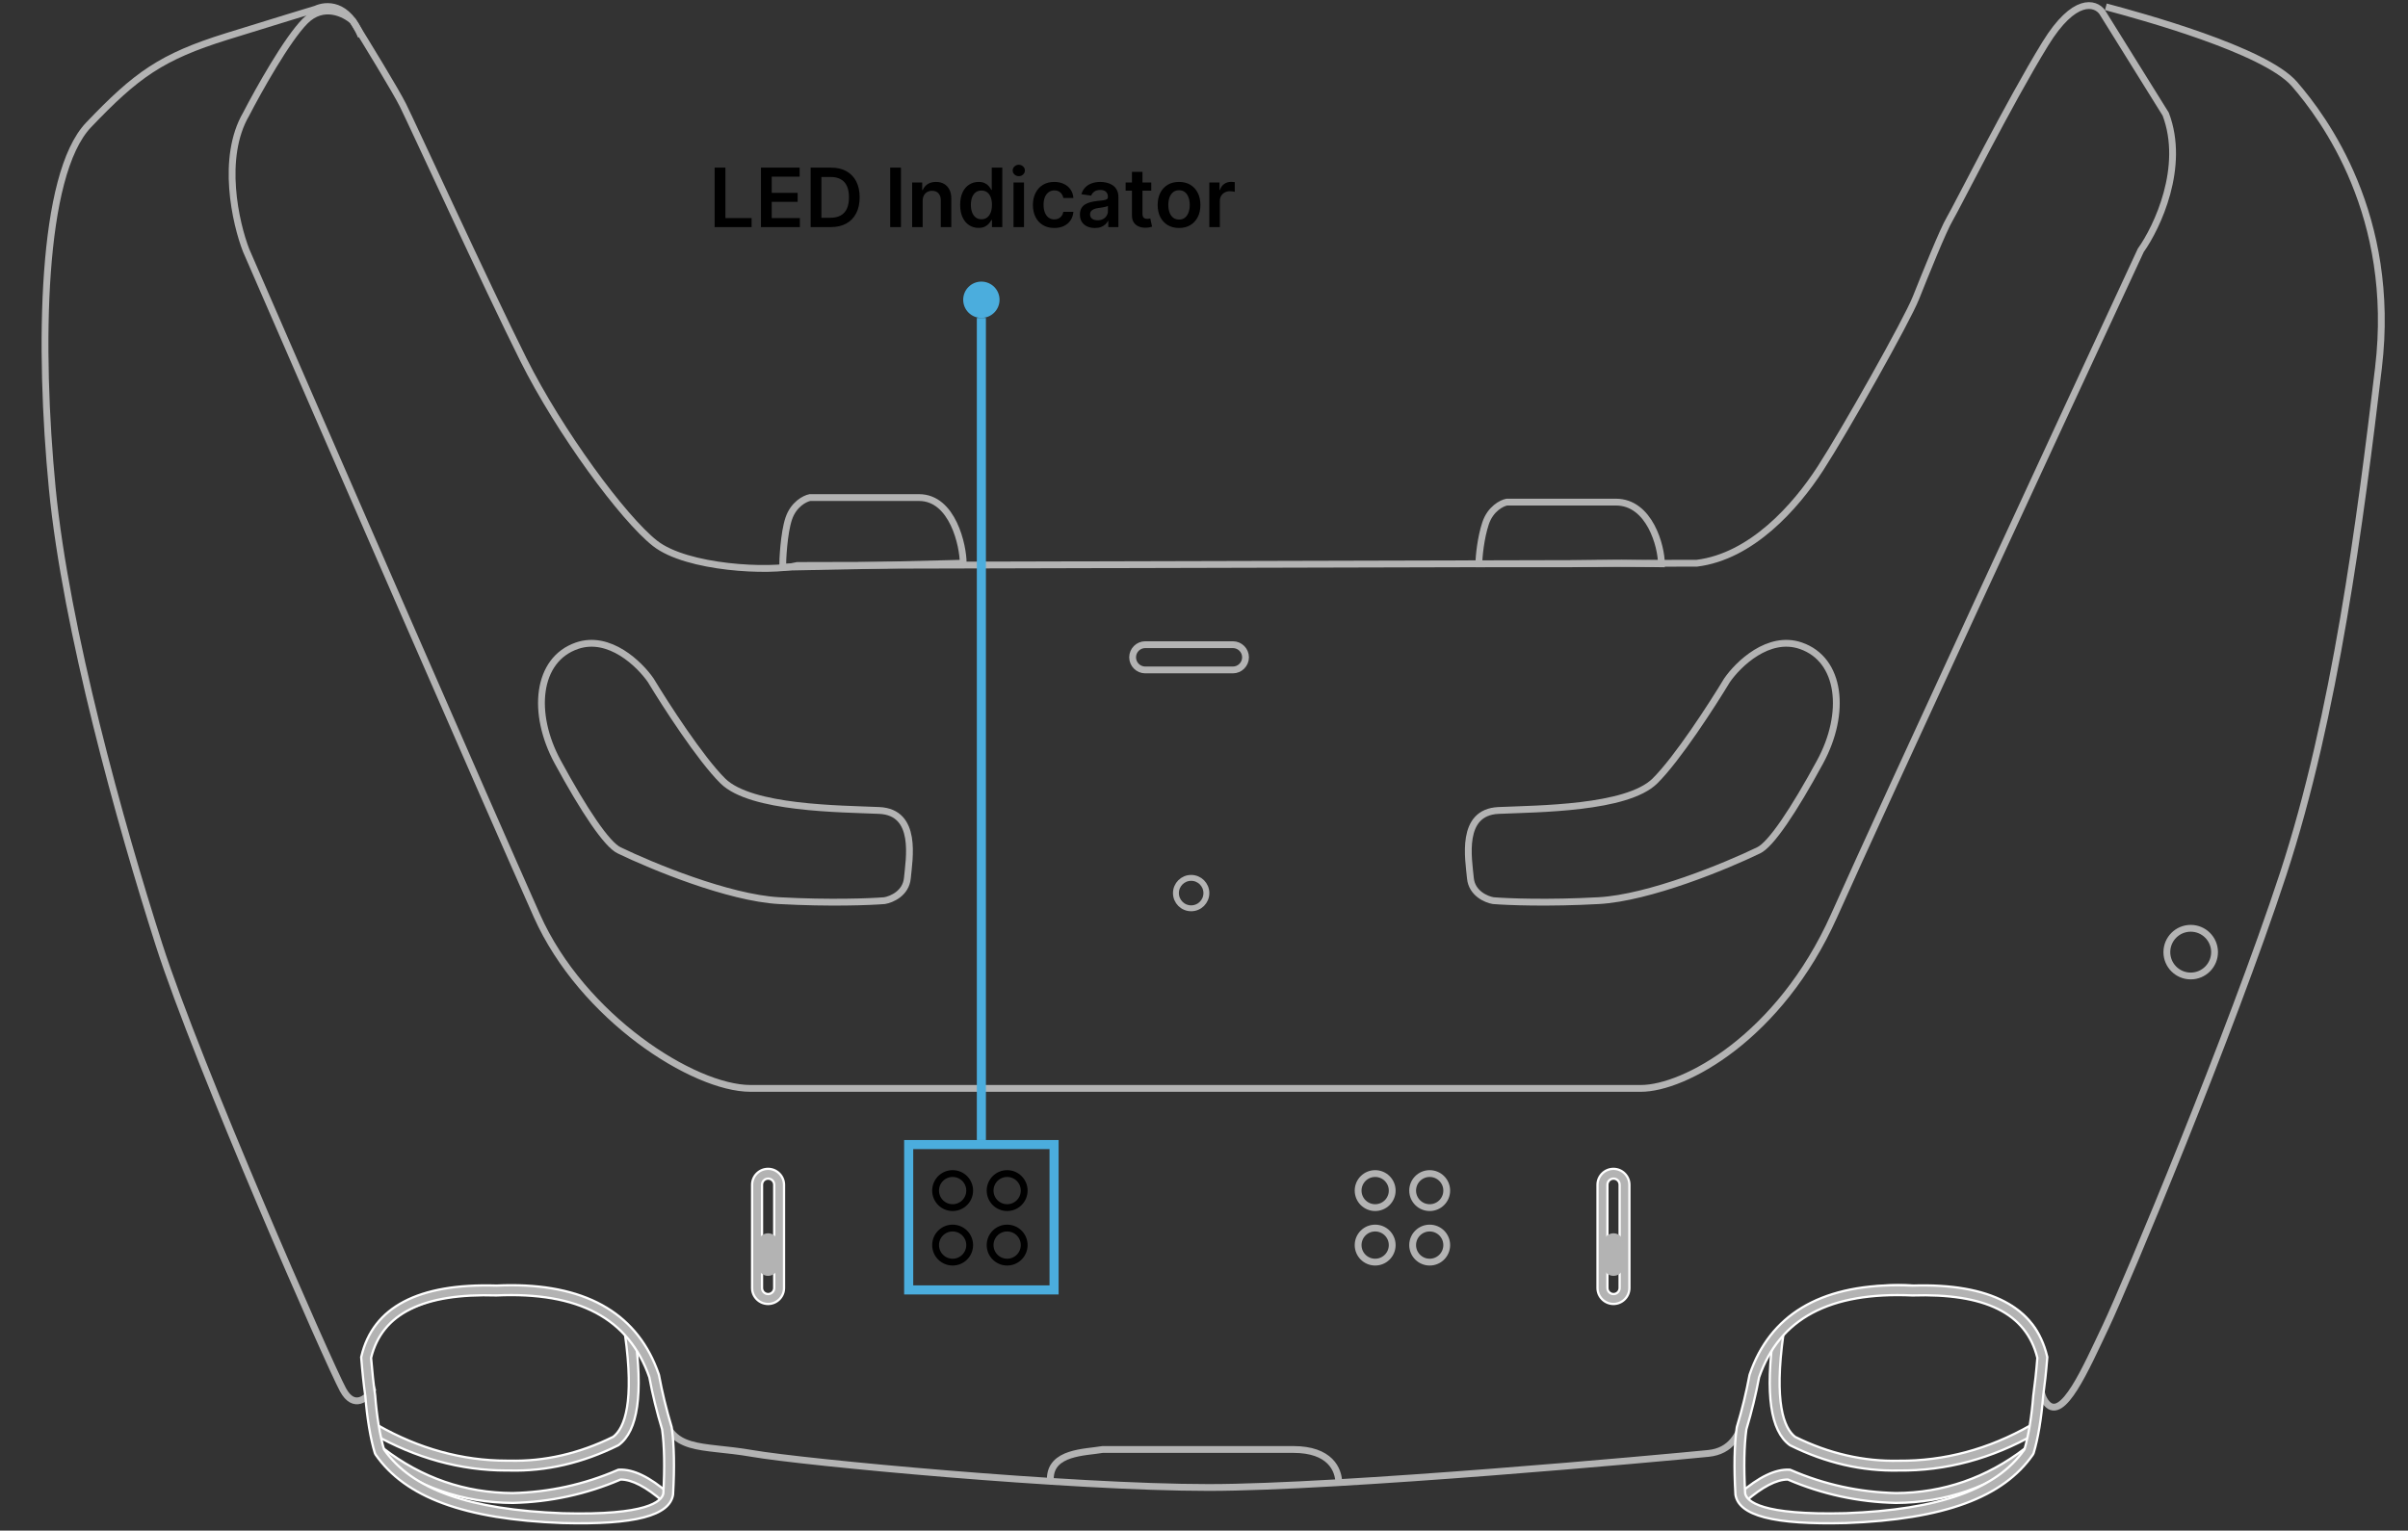 <?xml version="1.0" encoding="UTF-8"?>
<svg width="530" height="337" viewBox="0 0 530 337" fill="none" xmlns="http://www.w3.org/2000/svg">
<rect x="0" y="0" width="530" height="337" fill="#333333" stroke="none"/>
<path d="M355.65 110.548C363.12 110.548 365.674 120.352 365.674 124.132L356 124L345.5 124.132H325.5C325.5 122.576 325.906 118.417 326.973 115.216C328.04 112.015 330.53 110.77 331.641 110.548H355.65Z" stroke="#B3B3B3" stroke-width="1.5"/>
<path d="M202.268 109.548C209.737 109.548 212 120.221 212 124L191.5 124.5L172.257 124.886C172.257 123.33 172.524 117.417 173.591 114.216C174.658 111.015 177.148 109.77 178.259 109.548H202.268Z" stroke="#B3B3B3" stroke-width="1.5"/>
<path d="M463.5 1.5C471 3.5 498.5 11 505 18.5C511.5 26 527.5 47.5 523.5 81C519.5 114.5 514 157.5 502.5 192.5C491 227.5 468 282.5 463.5 292C459 301.5 454 313 450.5 309C447 305 452 298.5 447 292C442.468 286.108 435.502 284.468 420.5 283.5C405 282.5 391.5 291 387.5 298.5C383.619 305.776 386 319 376 320C366 321 295.039 327.5 266 327.5C235.5 327.5 177 322 165.5 320C154 318 147.5 320 145.5 310C143.5 300 140.5 288.5 124.5 285.5C108.164 282.437 90 284 83.5 293C79.239 298.9 81.5 304.667 82 306C80.833 307.833 77.9 310.4 75.5 306C72.5 300.5 43.5 234.5 35 208C26.5 181.5 14.5 138.5 11.5 107.5C8.5 76.5 9 38.5 19.5 27.5C30 16.5 35.5 12.5 50 8C61.6 4.4 67.833 2.5 69.5 2C71.667 1 76.5 0.5 79.5 8" stroke="#B3B3B3" stroke-width="1.5"/>
<path d="M294.674 326.632C294.674 323.465 292.674 319.132 284.674 319.132C276.674 319.132 253.341 319.132 242.674 319.132C238.841 319.798 231.174 319.632 231.174 325.632" stroke="#B3B3B3" stroke-width="1.5"/>
<path d="M165.539 283.584V260.856C165.539 258.914 167.12 257.344 169.05 257.344C170.98 257.344 172.562 258.926 172.562 260.856V283.584C172.562 285.526 170.98 287.095 169.05 287.095C167.121 287.095 165.539 285.513 165.539 283.584ZM170.407 260.842C170.407 260.104 169.802 259.499 169.063 259.499C168.325 259.499 167.72 260.104 167.72 260.842V283.571C167.72 284.309 168.325 284.914 169.063 284.914C169.802 284.914 170.407 284.309 170.407 283.571V260.842Z" fill="#B3B3B3" stroke="white" stroke-width="0.5"/>
<path d="M166.976 278.987V273.452C166.976 272.385 167.91 271.531 169.057 271.531C170.204 271.531 171.137 272.398 171.137 273.452V278.987C171.137 280.054 170.204 280.908 169.057 280.908C167.91 280.908 166.976 280.041 166.976 278.987Z" fill="#B3B3B3"/>
<path d="M351.611 283.584V260.856C351.611 258.914 353.192 257.344 355.122 257.344C357.051 257.344 358.633 258.926 358.633 260.856V283.584C358.633 285.526 357.052 287.095 355.122 287.095C353.193 287.095 351.611 285.513 351.611 283.584ZM356.479 260.842C356.479 260.104 355.874 259.499 355.135 259.499C354.397 259.499 353.792 260.104 353.792 260.842V283.571C353.792 284.309 354.397 284.914 355.135 284.914C355.874 284.914 356.479 284.309 356.479 283.571V260.842Z" fill="#B3B3B3" stroke="white" stroke-width="0.5"/>
<path d="M393.553 325.77L393.505 325.749H393.454C390.972 325.749 387.868 327.389 384.236 330.528L382.816 328.892C387.148 325.149 390.758 323.442 393.789 323.582C393.789 323.582 393.789 323.582 393.789 323.582L393.999 323.593L394.184 323.669C401.496 326.842 409.263 328.543 417.284 328.73L417.284 328.73L417.291 328.73C427.683 328.69 437.245 325.375 445.696 318.893L447.029 320.606C438.198 327.394 428.183 330.858 417.265 330.898C409.015 330.712 401.058 328.984 393.553 325.77ZM448.026 315.677C438.39 321.161 428.291 323.868 417.932 323.762V323.762L417.924 323.762C409.848 323.948 401.821 322.092 394.068 318.244L393.887 318.136C391.795 316.577 390.435 313.79 389.847 309.645C389.265 305.547 389.444 300.16 390.386 293.417L392.532 293.72C391.478 301.287 391.504 306.443 392.091 309.948C392.683 313.491 393.853 315.373 395.088 316.34L395.108 316.355L395.131 316.367C402.539 320.024 410.207 321.795 417.919 321.608C427.943 321.687 437.662 319.088 446.942 313.802L448.026 315.677Z" fill="#B3B3B3" stroke="white" stroke-width="0.5"/>
<path d="M353.048 278.987V273.452C353.048 272.385 353.981 271.531 355.128 271.531C356.276 271.531 357.209 272.398 357.209 273.452V278.987C357.209 280.054 356.276 280.908 355.128 280.908C353.981 280.908 353.048 280.041 353.048 278.987Z" fill="#B3B3B3"/>
<path d="M84.387 318.895C92.837 325.389 102.399 328.69 112.831 328.73V328.73L112.837 328.73C120.818 328.543 128.599 326.842 135.911 323.669C135.911 323.668 135.912 323.668 135.913 323.668L136.096 323.593L136.305 323.582C136.305 323.582 136.305 323.582 136.306 323.582C139.362 323.442 142.96 325.149 147.279 328.892L145.859 330.528C142.226 327.389 139.123 325.749 136.64 325.749H136.589L136.542 325.77C129.049 328.984 121.079 330.712 112.869 330.898C101.924 330.871 91.909 327.407 83.077 320.605L84.387 318.895ZM112.104 323.762L112.104 323.762H112.098H112.097H112.095H112.094H112.093H112.092H112.09H112.089H112.088H112.087H112.085H112.084H112.083H112.082H112.08H112.079H112.078H112.077H112.075H112.074H112.073H112.072H112.07H112.069H112.068H112.067H112.065H112.064H112.063H112.062H112.06H112.059H112.058H112.057H112.056H112.054H112.053H112.052H112.051H112.049H112.048H112.047H112.046H112.044H112.043H112.042H112.041H112.039H112.038H112.037H112.036H112.034H112.033H112.032H112.031H112.03H112.028H112.027H112.026H112.025H112.023H112.022H112.021H112.02H112.018H112.017H112.016H112.015H112.013H112.012H112.011H112.01H112.009H112.007H112.006H112.005H112.004H112.002H112.001H112H111.999H111.997H111.996H111.995H111.994H111.993H111.991H111.99H111.989H111.988H111.986H111.985H111.984H111.983H111.982H111.98H111.979H111.978H111.977H111.975H111.974H111.973H111.972H111.97H111.969H111.968H111.967H111.966H111.964H111.963H111.962H111.961H111.959H111.958H111.957H111.956H111.955H111.953H111.952H111.951H111.95H111.948H111.947H111.946H111.945H111.944H111.942H111.941H111.94H111.939H111.937H111.936H111.935H111.934H111.933H111.931H111.93H111.929H111.928H111.926H111.925H111.924H111.923H111.922H111.92H111.919H111.918H111.917H111.915H111.914H111.913H111.912H111.911H111.909H111.908H111.907H111.906H111.905H111.903H111.902H111.901H111.9H111.898H111.897H111.896H111.895H111.894H111.892H111.891H111.89H111.889H111.887H111.886H111.885H111.884H111.883H111.881H111.88H111.879H111.878H111.877H111.875H111.874H111.873H111.872H111.87H111.869H111.868H111.867H111.866H111.864H111.863H111.862H111.861H111.86H111.858H111.857H111.856H111.855H111.853H111.852H111.851H111.85H111.849H111.847H111.846H111.845H111.844H111.843H111.841H111.84H111.839H111.838H111.837H111.835H111.834H111.833H111.832H111.83H111.829H111.828H111.827H111.826H111.824H111.823H111.822H111.821H111.82H111.818H111.817H111.816H111.815H111.813H111.812H111.811H111.81H111.809H111.807H111.806H111.805H111.804H111.803H111.801H111.8H111.799H111.798H111.797H111.795H111.794H111.793H111.792H111.79H111.789H111.788H111.787H111.786H111.784H111.783H111.782H111.781H111.78H111.778H111.777H111.776H111.775H111.773H111.772H111.771H111.77H111.769H111.767H111.766H111.765H111.764H111.763H111.761H111.76H111.759H111.758H111.757H111.755H111.754H111.753H111.752H111.75H111.749H111.748H111.747H111.746H111.744H111.743H111.742H111.741H111.74H111.738H111.737H111.736H111.735H111.733H111.732H111.731H111.73H111.729H111.727H111.726H111.725H111.724H111.723H111.721H111.72H111.719H111.718H111.717H111.715H111.714H111.713H111.712H111.71H111.709H111.708H111.707H111.706H111.704H111.703H111.702H111.701H111.7H111.698H111.697H111.696H111.695H111.693H111.692H111.691H111.69H111.689H111.687H111.686H111.685H111.684H111.683H111.681H111.68H111.679H111.678H111.676H111.675H111.674H111.673H111.672H111.67H111.669H111.668H111.667H111.665H111.664H111.663H111.662H111.661H111.659H111.658H111.657H111.656H111.655H111.653H111.652H111.651H111.65H111.648H111.647H111.646H111.645H111.644H111.642H111.641H111.64H111.639H111.637H111.636H111.635H111.634H111.633H111.631H111.63H111.629H111.628H111.626H111.625H111.624H111.623H111.622H111.62H111.619H111.618H111.617H111.615H111.614H111.613H111.612H111.611H111.609H111.608H111.607H111.606H111.604H111.603H111.602H111.601H111.6H111.598H111.597H111.596H111.595H111.593H111.592H111.591H111.59H111.589H111.587H111.586H111.585H111.584H111.582H111.581H111.58H111.579H111.577H111.576H111.575H111.574H111.573H111.571H111.57H111.569H111.568H111.566H111.565H111.564H111.563H111.561H111.56H111.559H111.558H111.557H111.555H111.554H111.553H111.552H111.55H111.549H111.548H111.547H111.545H111.544H111.543H111.542H111.541H111.539H111.538H111.537H111.536H111.534H111.533H111.532H111.531H111.529H111.528H111.527H111.526H111.524H111.523H111.522H111.521H111.519H111.518H111.517H111.516H111.515H111.513H111.512H111.511H111.51H111.508H111.507H111.506H111.505H111.503H111.502H111.501H111.5H111.498H111.497H111.496H111.495H111.493H111.492H111.491H111.49H111.488H111.487H111.486H111.485H111.483H111.482H111.481H111.48H111.478H111.477H111.476H111.475H111.473H111.472H111.471C101.392 323.762 91.492 321.043 82.055 315.663L83.139 313.789C92.233 318.969 101.791 321.594 111.524 321.594H111.525H111.527H111.528H111.529H111.53H111.531H111.532H111.534H111.535H111.536H111.537H111.538H111.539H111.541H111.542H111.543H111.544H111.545H111.547H111.548H111.549H111.55H111.551H111.552H111.554H111.555H111.556H111.557H111.558H111.559H111.561H111.562H111.563H111.564H111.565H111.566H111.568H111.569H111.57H111.571H111.572H111.573H111.575H111.576H111.577H111.578H111.579H111.581H111.582H111.583H111.584H111.585H111.586H111.588H111.589H111.59H111.591H111.592H111.593H111.595H111.596H111.597H111.598H111.599H111.6H111.602H111.603H111.604H111.605H111.606H111.607H111.609H111.61H111.611H111.612H111.613H111.615H111.616H111.617H111.618H111.619H111.62H111.622H111.623H111.624H111.625H111.626H111.627H111.629H111.63H111.631H111.632H111.633H111.634H111.636H111.637H111.638H111.639H111.64H111.641H111.643H111.644H111.645H111.646H111.647H111.649H111.65H111.651H111.652H111.653H111.654H111.656H111.657H111.658H111.659H111.66H111.661H111.663H111.664H111.665H111.666H111.667H111.668H111.67H111.671H111.672H111.673H111.674H111.675H111.677H111.678H111.679H111.68H111.681H111.683H111.684H111.685H111.686H111.687H111.688H111.69H111.691H111.692H111.693H111.694H111.695H111.697H111.698H111.699H111.7H111.701H111.702H111.704H111.705H111.706H111.707H111.708H111.709H111.711H111.712H111.713H111.714H111.715H111.717H111.718H111.719H111.72H111.721H111.722H111.724H111.725H111.726H111.727H111.728H111.729H111.731H111.732H111.733H111.734H111.735H111.736H111.738H111.739H111.74H111.741H111.742H111.743H111.745H111.746H111.747H111.748H111.749H111.751H111.752H111.753H111.754H111.755H111.756H111.758H111.759H111.76H111.761H111.762H111.763H111.765H111.766H111.767H111.768H111.769H111.77H111.772H111.773H111.774H111.775H111.776H111.777H111.779H111.78H111.781H111.782H111.783H111.785H111.786H111.787H111.788H111.789H111.79H111.792H111.793H111.794H111.795H111.796H111.797H111.799H111.8H111.801H111.802H111.803H111.804H111.806H111.807H111.808H111.809H111.81H111.811H111.813H111.814H111.815H111.816H111.817H111.819H111.82H111.821H111.822H111.823H111.824H111.826H111.827H111.828H111.829H111.83H111.831H111.833H111.834H111.835H111.836H111.837H111.838H111.84H111.841H111.842H111.843H111.844H111.845H111.847H111.848H111.849H111.85H111.851H111.853H111.854H111.855H111.856H111.857H111.858H111.86H111.861H111.862H111.863H111.864H111.865H111.867H111.868H111.869H111.87H111.871H111.872H111.874H111.875H111.876H111.877H111.878H111.879H111.881H111.882H111.883H111.884H111.885H111.887H111.888H111.889H111.89H111.891H111.892H111.894H111.895H111.896H111.897H111.898H111.899H111.901H111.902H111.903H111.904H111.905H111.906H111.908H111.909H111.91H111.911H111.912H111.913H111.915H111.916H111.917H111.918H111.919H111.921H111.922H111.923H111.924H111.925H111.926H111.928H111.929H111.93H111.931H111.932H111.933H111.935H111.936H111.937H111.938H111.939H111.94H111.942H111.943H111.944H111.945H111.946H111.947H111.949H111.95H111.951H111.952H111.953H111.955H111.956H111.957H111.958H111.959H111.96H111.962H111.963H111.964H111.965H111.966H111.967H111.969H111.97H111.971H111.972H111.973H111.974H111.976H111.977H111.978H111.979H111.98H111.981H111.983H111.984H111.985H111.986H111.987H111.988H111.99H111.991H111.992H111.993H111.994H111.996H111.997H111.998H111.999H112H112.001H112.003H112.004H112.005H112.006H112.007H112.008H112.01H112.011H112.012H112.013H112.014H112.015H112.017H112.018H112.019H112.02H112.021H112.022H112.024H112.025H112.026H112.027H112.028H112.03H112.031H112.032H112.033H112.034H112.035H112.037H112.038H112.039H112.04H112.041H112.042H112.044H112.045H112.046H112.047H112.048H112.049H112.051H112.052H112.053H112.054H112.055H112.056H112.058H112.059H112.06H112.061H112.062H112.064H112.065H112.066H112.067H112.068H112.069H112.071H112.072H112.073H112.074H112.075H112.076H112.078H112.079H112.08H112.081H112.082H112.083H112.085H112.086H112.087H112.088H112.089H112.09H112.092H112.093H112.094H112.095H112.096H112.098H112.099H112.1H112.101H112.102H112.103H112.105H112.106H112.107H112.108H112.109H112.11H112.112H112.113H112.114H112.115H112.116H112.117H112.119H112.12H112.121H112.121C119.874 321.795 127.542 320.011 134.95 316.353L134.973 316.342L134.994 316.326C136.228 315.36 137.401 313.478 137.995 309.935C138.584 306.43 138.61 301.274 137.55 293.708L139.695 293.415C140.637 300.159 140.816 305.547 140.234 309.645C139.646 313.789 138.286 316.577 136.194 318.135L136.013 318.244C128.246 322.092 120.207 323.974 112.104 323.762Z" fill="#B3B3B3" stroke="white" stroke-width="0.5"/>
<path d="M420.905 283.047L420.915 283.047L420.925 283.047C429.486 282.774 436.256 283.96 441.203 286.563C446.14 289.161 449.275 293.176 450.565 298.607L450.565 298.607L450.567 298.614L450.61 298.775L450.599 298.944C450.599 298.944 450.599 298.945 450.599 298.946C450.359 302.021 450.04 304.897 449.68 307.519L449.679 307.526L449.679 307.534C449.32 312.223 448.564 316.758 447.613 319.895L447.456 320.233C440.921 329.681 427.896 334.514 406.331 335.327C398.341 335.533 392.421 335.129 388.405 334.083C384.384 333.035 382.363 331.372 381.978 329.129L381.966 328.996C381.62 323.035 381.727 318.095 382.256 314.317L382.293 314.136C383.453 310.307 384.374 306.49 385.055 302.793L385.104 302.611C387.341 296.083 391.189 291.18 396.611 287.905C402.039 284.626 409.063 282.967 417.663 282.967C418.712 282.967 419.802 282.994 420.905 283.047ZM387.176 303.229L387.169 303.247L387.166 303.266C386.474 306.991 385.543 310.824 384.385 314.67L384.379 314.689L384.376 314.708C383.88 318.332 383.787 323.071 384.108 328.788L384.109 328.807L384.113 328.826C384.295 329.688 385.188 330.888 388.308 331.812C391.433 332.736 396.859 333.406 406.252 333.159L406.255 333.159C426.794 332.385 439.349 327.954 445.557 319.155L445.581 319.121L445.593 319.081C446.479 316.086 447.175 311.815 447.522 307.3C447.883 304.709 448.19 301.946 448.417 298.996L448.42 298.955L448.41 298.916C447.198 294.042 444.332 290.478 439.749 288.205C435.18 285.939 428.917 284.962 420.906 285.215C411.834 284.808 404.529 286.064 398.923 289.051C393.309 292.042 389.422 296.76 387.176 303.229Z" fill="#B3B3B3" stroke="white" stroke-width="0.5"/>
<path d="M80.415 307.453L80.415 307.445L80.414 307.437C80.055 304.91 79.748 302.022 79.509 298.959C79.509 298.958 79.508 298.957 79.508 298.957L79.498 298.788L79.541 298.627L79.541 298.627L79.542 298.62C80.833 293.189 83.964 289.174 88.911 286.574C93.868 283.97 100.662 282.781 109.276 283.047L109.286 283.047L109.296 283.047C110.385 282.993 111.462 282.967 112.511 282.967C121.071 282.967 128.075 284.625 133.495 287.904C138.908 291.179 142.76 296.083 145.004 302.61L145.053 302.792C145.734 306.49 146.654 310.306 147.815 314.136L147.851 314.317C148.381 318.094 148.488 323.034 148.142 328.995L148.13 329.128C147.745 331.372 145.723 333.038 141.704 334.087C137.69 335.135 131.773 335.539 123.79 335.326C102.212 334.514 89.199 329.681 82.651 320.233L82.495 319.894C81.544 316.757 80.787 312.223 80.415 307.453ZM142.928 303.266L142.925 303.247L142.919 303.229C140.672 296.76 136.789 292.042 131.188 289.05C125.596 286.063 118.313 284.808 109.282 285.214C101.258 284.961 94.968 285.942 90.378 288.21C85.773 290.484 82.889 294.048 81.684 298.916L81.674 298.956L81.678 298.996C81.918 301.944 82.211 304.708 82.572 307.22C82.92 311.816 83.628 316.099 84.515 319.094L84.526 319.134L84.55 319.167C90.759 327.981 103.301 332.398 123.866 333.172L123.869 333.172C133.255 333.425 138.678 332.756 141.801 331.829C144.92 330.905 145.813 329.701 145.995 328.839L145.999 328.82L146 328.801C146.32 323.084 146.228 318.345 145.731 314.721L145.728 314.702L145.723 314.683C144.551 310.823 143.607 306.977 142.928 303.266Z" fill="#B3B3B3" stroke="white" stroke-width="0.5"/>
<path d="M165.174 239.631H361.174C370.674 239.631 391.674 228.431 403.674 201.631C415.674 174.831 453.674 92.798 471.174 55.131C474.841 49.965 481.074 36.731 476.674 25.131L462.674 2.631C461.174 0.631 456.574 -0.769 450.174 9.631C442.174 22.631 430.674 45.631 429.174 48.131C427.674 50.631 423.674 60.631 421.674 65.631C419.674 70.631 406.174 94.631 400.674 103.131C395.174 111.631 385.5 122.5 373.5 124L175.5 124.5C169.5 126 151.174 125.131 144.174 119.631C137.174 114.131 123.174 95.131 115.174 79.131C107.174 63.131 90.674 27.131 88.674 23.131C87.074 19.931 80.674 9.465 77.674 4.631C75.841 2.965 71.174 0.631 67.174 4.631C63.174 8.631 56.841 19.965 54.174 25.131C48.574 34.731 51.841 49.131 54.174 55.131C71.341 94.631 108.174 179.231 118.174 201.631C128.174 224.031 152.674 239.631 165.174 239.631Z" stroke="#B3B3B3" stroke-width="1.5"/>
<path fill-rule="evenodd" clip-rule="evenodd" d="M271.361 147.5H252.069C250.54 147.5 249.288 146.248 249.288 144.718C249.288 143.189 250.54 141.937 252.069 141.937H271.361C272.891 141.937 274.142 143.189 274.142 144.718C274.142 146.248 272.891 147.5 271.361 147.5Z" stroke="#B3B3B3" stroke-width="1.5" stroke-miterlimit="22.926"/>
<path d="M217.924 274.131C217.924 272.06 219.603 270.381 221.674 270.381C223.745 270.381 225.424 272.06 225.424 274.131C225.424 276.202 223.745 277.881 221.674 277.881C219.603 277.881 217.924 276.202 217.924 274.131ZM205.924 274.131C205.924 272.06 207.603 270.381 209.674 270.381C211.745 270.381 213.424 272.06 213.424 274.131C213.424 276.202 211.745 277.881 209.674 277.881C207.603 277.881 205.924 276.202 205.924 274.131ZM217.924 262.131C217.924 260.06 219.603 258.381 221.674 258.381C223.745 258.381 225.424 260.06 225.424 262.131C225.424 264.202 223.745 265.881 221.674 265.881C219.603 265.881 217.924 264.202 217.924 262.131ZM205.924 262.131C205.924 260.06 207.603 258.381 209.674 258.381C211.745 258.381 213.424 260.06 213.424 262.131C213.424 264.202 211.745 265.881 209.674 265.881C207.603 265.881 205.924 264.202 205.924 262.131Z" stroke="black" stroke-width="1.5"/>
<path d="M351.869 198.294C363.008 197.683 379.974 190.658 387.065 187.221C389.772 185.957 394.8 178.439 400.602 167.748C406.404 157.057 405.243 145.221 396.347 142.166C389.231 139.723 382.553 146.239 380.103 149.803C376.88 155.148 369.196 167.061 364.245 171.948C358.057 178.058 338.332 178.058 329.823 178.439C321.314 178.821 323.248 189.13 323.634 193.33C323.944 196.69 327.115 198.039 328.662 198.294C331.757 198.549 340.73 198.905 351.869 198.294Z" stroke="#B3B3B3" stroke-width="1.5"/>
<path d="M171.479 198.294C160.34 197.683 143.374 190.658 136.283 187.221C133.575 185.957 128.547 178.439 122.746 167.748C116.944 157.057 118.105 145.221 127 142.166C134.117 139.723 140.795 146.239 143.245 149.803C146.468 155.148 154.152 167.061 159.102 171.948C165.291 178.058 185.016 178.058 193.525 178.439C202.034 178.821 200.1 189.13 199.713 193.33C199.404 196.69 196.232 198.039 194.685 198.294C191.591 198.549 182.618 198.905 171.479 198.294Z" stroke="#B3B3B3" stroke-width="1.5"/>
<circle cx="482.174" cy="209.631" r="5.25" transform="rotate(-180 482.174 209.631)" stroke="#B3B3B3" stroke-width="1.5"/>
<circle cx="262.174" cy="196.631" r="3.35" transform="rotate(-180 262.174 196.631)" stroke="#B3B3B3" stroke-width="1.3"/>
<rect x="200" y="252" width="32" height="32" stroke="#4BADDD" stroke-width="2"/>
<path d="M215 70H217V251H215V70Z" fill="#4BADDD"/>
<path d="M157.291 50V36.909H159.663V48.012H165.428V50H157.291ZM167.487 50V36.909H176.001V38.897H169.858V42.451H175.56V44.439H169.858V48.012H176.052V50H167.487ZM182.856 50H178.42V36.909H182.946C184.245 36.909 185.362 37.171 186.295 37.695C187.233 38.215 187.953 38.963 188.456 39.939C188.958 40.915 189.21 42.082 189.21 43.442C189.21 44.805 188.956 45.977 188.449 46.957C187.946 47.938 187.22 48.69 186.27 49.214C185.324 49.738 184.186 50 182.856 50ZM180.792 47.948H182.741C183.653 47.948 184.414 47.782 185.023 47.45C185.632 47.113 186.091 46.612 186.397 45.947C186.704 45.278 186.858 44.443 186.858 43.442C186.858 42.44 186.704 41.609 186.397 40.949C186.091 40.284 185.637 39.788 185.036 39.459C184.439 39.127 183.698 38.961 182.811 38.961H180.792V47.948ZM198.299 36.909V50H195.928V36.909H198.299ZM203.079 44.247V50H200.765V40.182H202.977V41.85H203.092C203.318 41.3 203.678 40.864 204.172 40.54C204.671 40.216 205.286 40.054 206.019 40.054C206.697 40.054 207.287 40.199 207.79 40.489C208.297 40.778 208.689 41.198 208.966 41.748C209.247 42.298 209.386 42.965 209.382 43.749V50H207.068V44.106C207.068 43.45 206.897 42.937 206.556 42.566C206.22 42.195 205.753 42.01 205.156 42.01C204.752 42.01 204.392 42.099 204.076 42.278C203.765 42.453 203.52 42.707 203.341 43.039C203.166 43.371 203.079 43.774 203.079 44.247ZM215.377 50.173C214.606 50.173 213.916 49.974 213.306 49.578C212.697 49.182 212.215 48.606 211.862 47.852C211.508 47.098 211.331 46.182 211.331 45.104C211.331 44.013 211.51 43.092 211.868 42.342C212.23 41.588 212.718 41.019 213.332 40.636C213.945 40.248 214.629 40.054 215.384 40.054C215.959 40.054 216.432 40.152 216.803 40.348C217.173 40.54 217.468 40.772 217.685 41.045C217.902 41.313 218.07 41.567 218.19 41.805H218.286V36.909H220.606V50H218.33V48.453H218.19C218.07 48.692 217.898 48.945 217.672 49.214C217.446 49.478 217.148 49.704 216.777 49.891C216.406 50.079 215.94 50.173 215.377 50.173ZM216.023 48.274C216.513 48.274 216.931 48.142 217.276 47.878C217.621 47.609 217.883 47.236 218.062 46.759C218.241 46.282 218.33 45.726 218.33 45.091C218.33 44.456 218.241 43.904 218.062 43.435C217.887 42.967 217.627 42.602 217.282 42.342C216.941 42.082 216.521 41.952 216.023 41.952C215.507 41.952 215.077 42.087 214.732 42.355C214.387 42.624 214.127 42.994 213.952 43.467C213.777 43.94 213.69 44.481 213.69 45.091C213.69 45.705 213.777 46.252 213.952 46.734C214.131 47.211 214.393 47.588 214.738 47.865C215.088 48.138 215.516 48.274 216.023 48.274ZM223.072 50V40.182H225.386V50H223.072ZM224.235 38.788C223.869 38.788 223.553 38.667 223.289 38.424C223.025 38.177 222.893 37.881 222.893 37.535C222.893 37.186 223.025 36.89 223.289 36.647C223.553 36.4 223.869 36.276 224.235 36.276C224.606 36.276 224.921 36.4 225.181 36.647C225.445 36.89 225.577 37.186 225.577 37.535C225.577 37.881 225.445 38.177 225.181 38.424C224.921 38.667 224.606 38.788 224.235 38.788ZM232.048 50.192C231.068 50.192 230.226 49.977 229.523 49.546C228.824 49.116 228.285 48.521 227.906 47.763C227.531 47 227.343 46.122 227.343 45.129C227.343 44.132 227.535 43.252 227.919 42.489C228.302 41.722 228.843 41.126 229.542 40.7C230.245 40.269 231.076 40.054 232.035 40.054C232.832 40.054 233.537 40.201 234.151 40.495C234.769 40.785 235.261 41.196 235.627 41.729C235.994 42.257 236.203 42.875 236.254 43.582H234.042C233.953 43.109 233.74 42.715 233.403 42.4C233.07 42.08 232.625 41.92 232.067 41.92C231.594 41.92 231.178 42.048 230.82 42.304C230.463 42.555 230.183 42.918 229.983 43.391C229.787 43.864 229.689 44.43 229.689 45.091C229.689 45.76 229.787 46.335 229.983 46.817C230.179 47.294 230.454 47.663 230.808 47.923C231.166 48.178 231.585 48.306 232.067 48.306C232.408 48.306 232.713 48.242 232.981 48.114C233.254 47.982 233.482 47.793 233.665 47.545C233.848 47.298 233.974 46.998 234.042 46.644H236.254C236.198 47.339 235.994 47.955 235.64 48.492C235.286 49.024 234.805 49.442 234.195 49.744C233.586 50.043 232.87 50.192 232.048 50.192ZM240.979 50.198C240.357 50.198 239.797 50.087 239.298 49.866C238.804 49.64 238.412 49.307 238.122 48.869C237.836 48.43 237.694 47.889 237.694 47.245C237.694 46.691 237.796 46.233 238 45.871C238.205 45.508 238.484 45.219 238.838 45.001C239.191 44.784 239.59 44.62 240.033 44.509C240.48 44.394 240.943 44.311 241.42 44.26C241.995 44.2 242.462 44.147 242.82 44.1C243.178 44.049 243.438 43.972 243.6 43.87C243.766 43.764 243.849 43.599 243.849 43.378V43.34C243.849 42.858 243.706 42.485 243.421 42.221C243.135 41.957 242.724 41.825 242.187 41.825C241.62 41.825 241.171 41.948 240.838 42.195C240.51 42.443 240.289 42.734 240.174 43.071L238.013 42.764C238.184 42.168 238.465 41.669 238.857 41.269C239.249 40.864 239.728 40.561 240.295 40.361C240.862 40.156 241.488 40.054 242.174 40.054C242.647 40.054 243.118 40.109 243.587 40.22C244.056 40.331 244.484 40.514 244.872 40.77C245.26 41.021 245.571 41.364 245.805 41.799C246.044 42.234 246.163 42.777 246.163 43.429V50H243.939V48.651H243.862C243.721 48.924 243.523 49.18 243.267 49.418C243.016 49.653 242.699 49.842 242.315 49.987C241.936 50.128 241.49 50.198 240.979 50.198ZM241.58 48.498C242.044 48.498 242.447 48.406 242.788 48.223C243.129 48.035 243.391 47.788 243.574 47.481C243.762 47.175 243.855 46.84 243.855 46.478V45.321C243.783 45.381 243.659 45.436 243.485 45.487C243.314 45.538 243.123 45.583 242.909 45.621C242.696 45.66 242.485 45.694 242.277 45.724C242.068 45.754 241.887 45.779 241.733 45.8C241.388 45.847 241.079 45.924 240.806 46.031C240.534 46.137 240.319 46.286 240.161 46.478C240.003 46.666 239.924 46.908 239.924 47.207C239.924 47.633 240.08 47.955 240.391 48.172C240.702 48.389 241.098 48.498 241.58 48.498ZM253.392 40.182V41.972H247.748V40.182H253.392ZM249.142 37.83H251.456V47.047C251.456 47.358 251.502 47.597 251.596 47.763C251.694 47.925 251.822 48.035 251.98 48.095C252.137 48.155 252.312 48.185 252.504 48.185C252.649 48.185 252.781 48.174 252.9 48.153C253.024 48.131 253.118 48.112 253.181 48.095L253.571 49.904C253.448 49.947 253.271 49.994 253.041 50.045C252.815 50.096 252.538 50.126 252.21 50.134C251.63 50.151 251.108 50.064 250.644 49.872C250.179 49.676 249.811 49.374 249.538 48.965C249.27 48.555 249.137 48.044 249.142 47.43V37.83ZM259.505 50.192C258.546 50.192 257.715 49.981 257.012 49.559C256.309 49.137 255.763 48.547 255.376 47.788C254.992 47.03 254.8 46.144 254.8 45.129C254.8 44.115 254.992 43.227 255.376 42.464C255.763 41.701 256.309 41.109 257.012 40.687C257.715 40.265 258.546 40.054 259.505 40.054C260.464 40.054 261.295 40.265 261.998 40.687C262.701 41.109 263.244 41.701 263.628 42.464C264.015 43.227 264.209 44.115 264.209 45.129C264.209 46.144 264.015 47.03 263.628 47.788C263.244 48.547 262.701 49.137 261.998 49.559C261.295 49.981 260.464 50.192 259.505 50.192ZM259.518 48.338C260.037 48.338 260.472 48.195 260.822 47.91C261.171 47.62 261.431 47.232 261.601 46.746C261.776 46.261 261.863 45.719 261.863 45.123C261.863 44.522 261.776 43.979 261.601 43.493C261.431 43.003 261.171 42.613 260.822 42.323C260.472 42.033 260.037 41.889 259.518 41.889C258.985 41.889 258.542 42.033 258.188 42.323C257.839 42.613 257.577 43.003 257.402 43.493C257.231 43.979 257.146 44.522 257.146 45.123C257.146 45.719 257.231 46.261 257.402 46.746C257.577 47.232 257.839 47.62 258.188 47.91C258.542 48.195 258.985 48.338 259.518 48.338ZM266.173 50V40.182H268.417V41.818H268.519C268.698 41.251 269.005 40.815 269.44 40.508C269.879 40.197 270.379 40.041 270.942 40.041C271.07 40.041 271.212 40.048 271.37 40.06C271.532 40.069 271.666 40.084 271.773 40.105V42.234C271.675 42.2 271.519 42.17 271.306 42.144C271.097 42.114 270.895 42.099 270.699 42.099C270.277 42.099 269.898 42.191 269.561 42.374C269.229 42.553 268.967 42.803 268.775 43.122C268.583 43.442 268.487 43.81 268.487 44.228V50H266.173Z" fill="black"/>
<circle cx="216" cy="66" r="4" fill="#4BADDD"/>
<path d="M310.924 274.132C310.924 272.061 312.603 270.382 314.674 270.382C316.745 270.382 318.424 272.061 318.424 274.132C318.424 276.203 316.745 277.882 314.674 277.882C312.603 277.882 310.924 276.203 310.924 274.132ZM298.924 274.132C298.924 272.061 300.603 270.382 302.674 270.382C304.745 270.382 306.424 272.061 306.424 274.132C306.424 276.203 304.745 277.882 302.674 277.882C300.603 277.882 298.924 276.203 298.924 274.132ZM310.924 262.132C310.924 260.061 312.603 258.382 314.674 258.382C316.745 258.382 318.424 260.061 318.424 262.132C318.424 264.203 316.745 265.882 314.674 265.882C312.603 265.882 310.924 264.203 310.924 262.132ZM298.924 262.132C298.924 260.061 300.603 258.382 302.674 258.382C304.745 258.382 306.424 260.061 306.424 262.132C306.424 264.203 304.745 265.882 302.674 265.882C300.603 265.882 298.924 264.203 298.924 262.132Z" stroke="#B3B3B3" stroke-width="1.5"/>
</svg>
